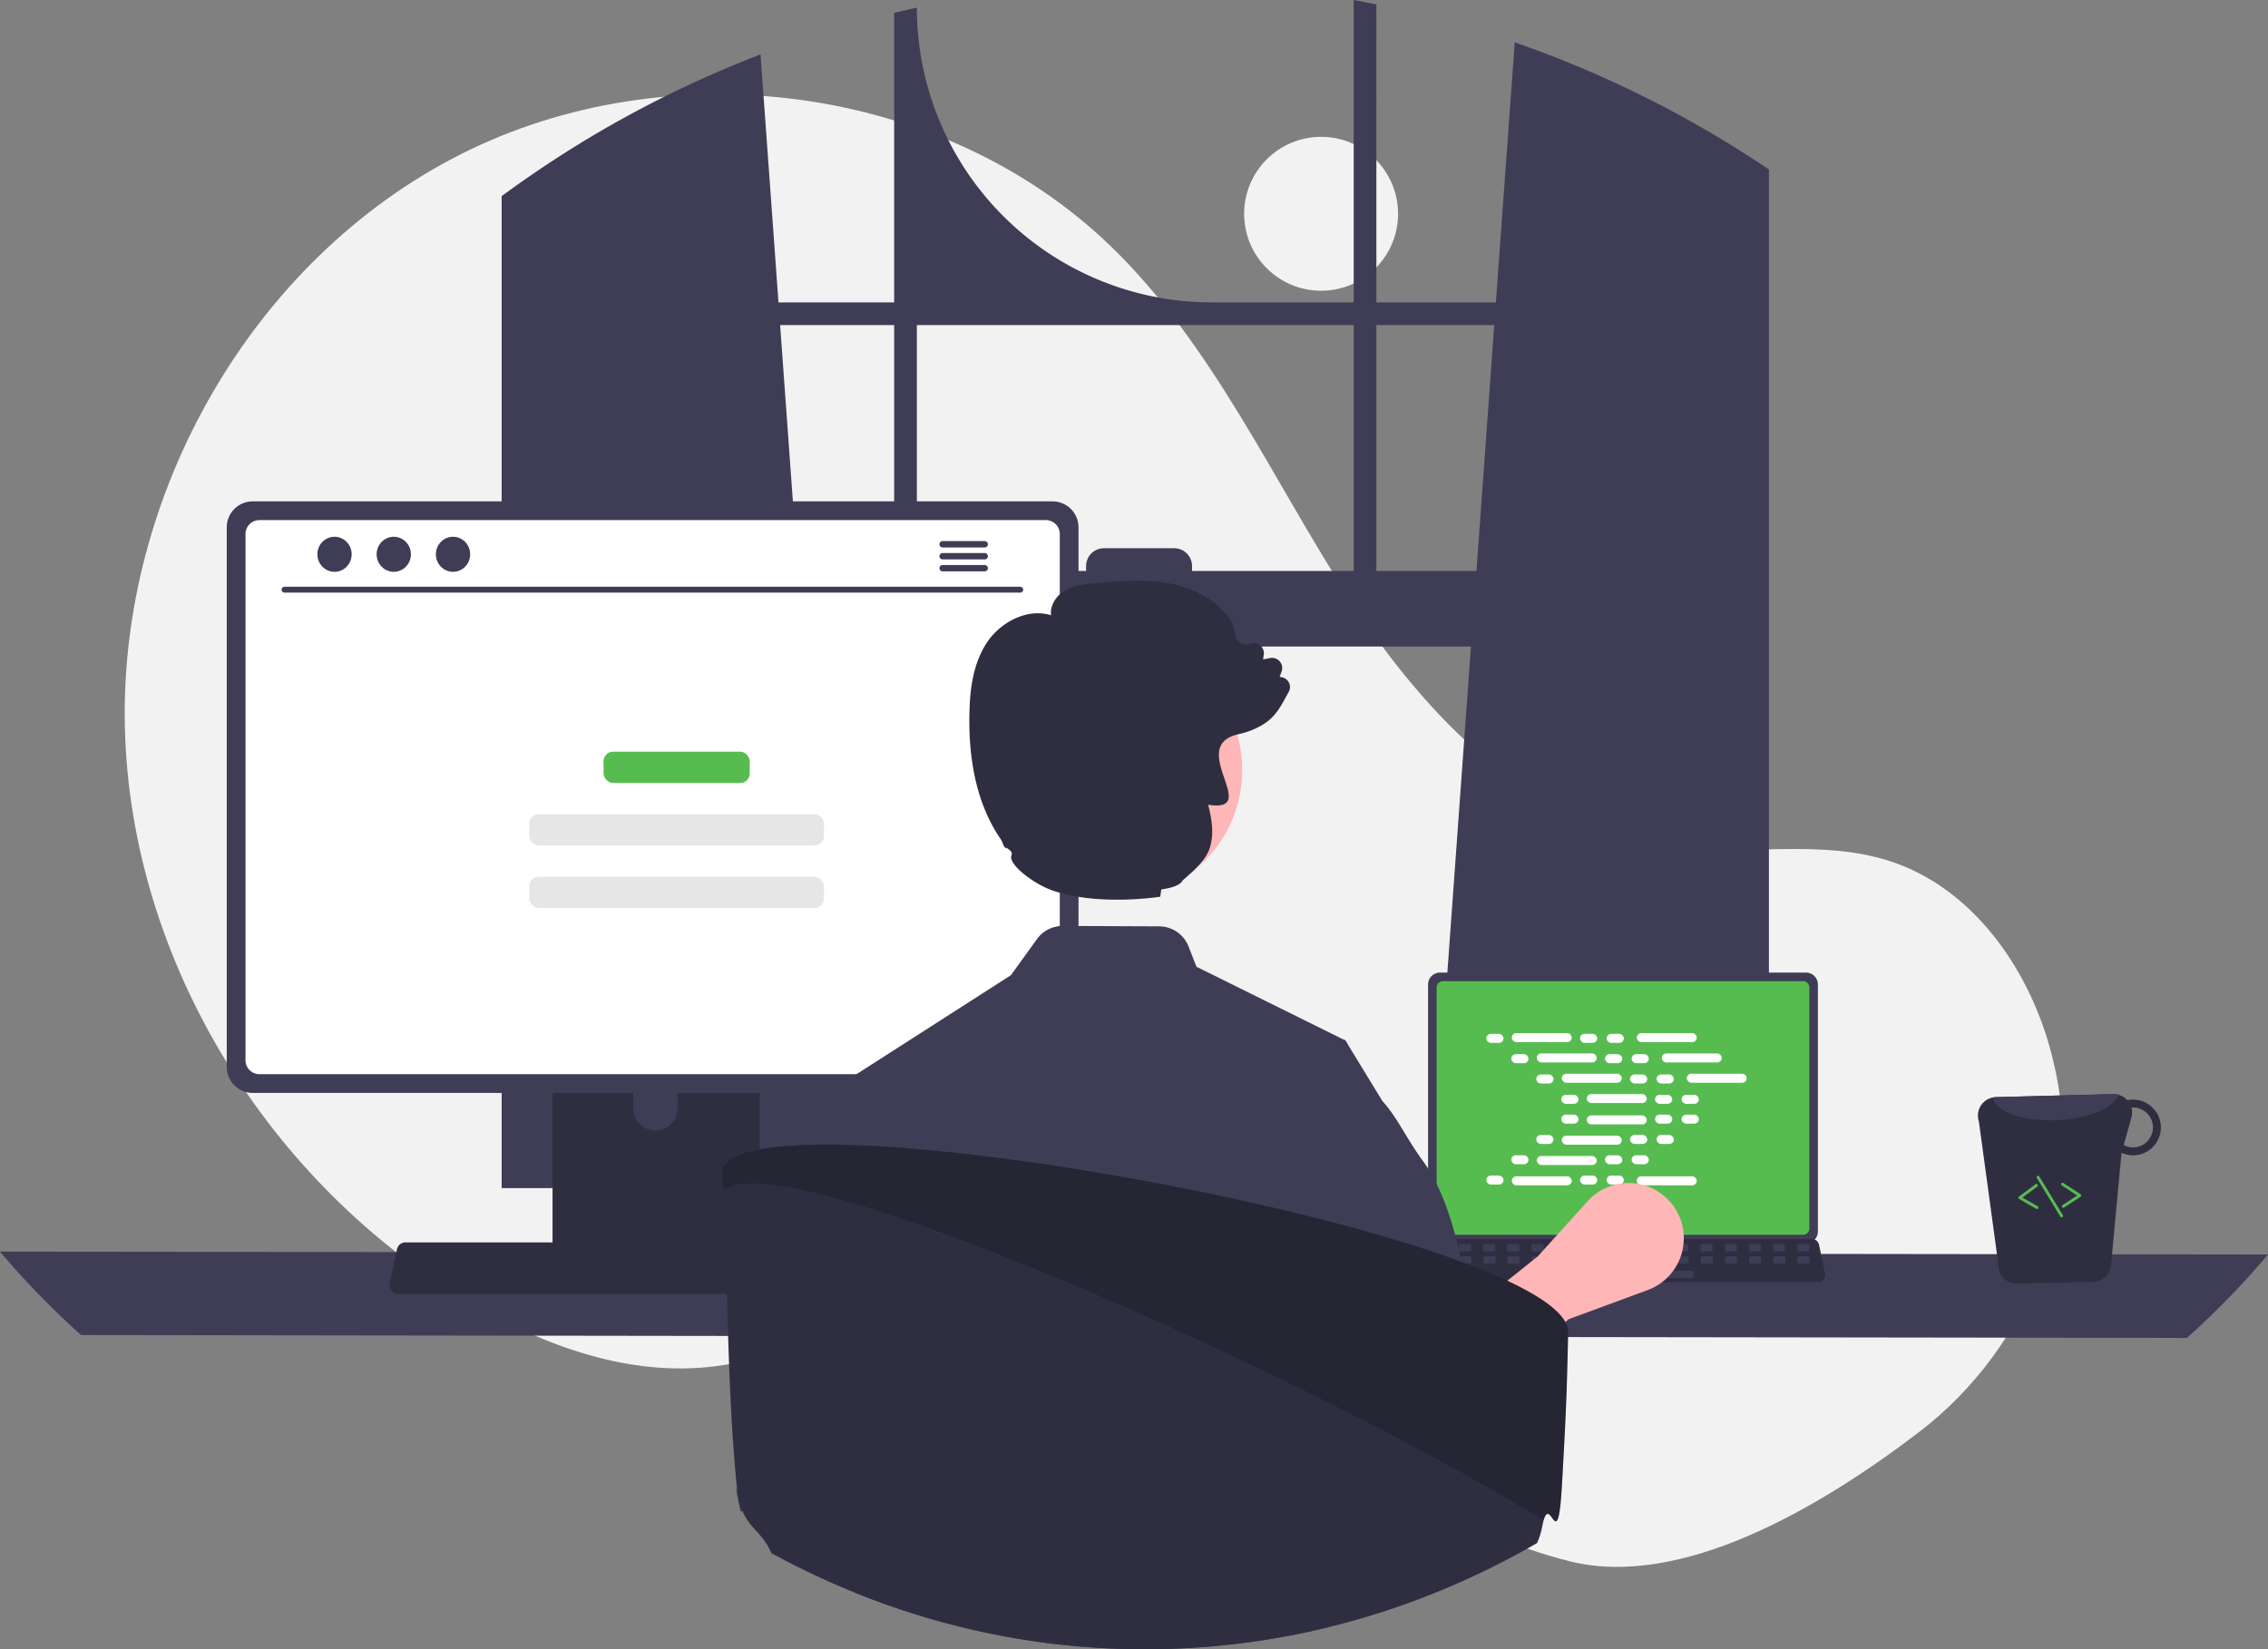 <svg xmlns="http://www.w3.org/2000/svg" data-name="Layer 1" width="786.82" height="572.258"><rect width="100%" height="100%" fill="#808080" stroke="none"/><circle cx="458.321" cy="74.182" r="26.701" fill="#f2f2f2"/><path d="M665.447 497.152c39.688-30.229 58.644-81.026 46.777-129.482q-.442-1.806-.934-3.604c-7.867-28.764-27.331-56.1-55.7-65.291-23.82-7.717-49.82-1.783-74.67-4.852-48.78-6.024-86.6-45.494-113.21-86.82-26.611-41.325-47.062-87.583-82.422-121.723-58.285-56.276-153.362-68.392-225.627-31.76C87.397 90.25 41.365 171.52 43.328 252.513c1.963 80.995 50.046 158.432 119.875 199.517 25.652 15.093 55.321 25.786 84.848 22.044 25.62-3.246 48.9-17.012 74.399-21.1 40.09-6.425 79.927 11.701 114.602 32.824 34.676 21.123 68.17 46.16 107.575 55.953 38.261 9.508 85.663-17.822 120.82-44.6z" fill="#f2f2f2"/><path d="M608.426 55.32c-.87-.58-1.75-1.13-2.62-1.69a380.24 380.24 0 00-80.31-38.93l-6.54 90.22h-41.46V1.53c-2.61-.54-5.24-1.05-7.87-1.53v104.92h-49.27A102.27 102.27 0 01318.086 2.65c-2.64.57-5.26 1.18-7.88 1.83v100.44h-40.13l-6.23-86.03a380.858 380.858 0 00-81.94 43.53c-.44.3-.88.61-1.31.91-2.21 1.55-4.39 3.13-6.56 4.73v344.19h118.27l-2.09-28.95-11.5-158.95h231.59l-11.5 158.95-2.09 28.95h116.96V58.8q-2.61-1.77-5.25-3.48zM310.206 198.1h-33.39l-6.17-85.3h39.56zm159.42 0h-56.08v-1.69a6.18 6.18 0 00-6.19-6.18h-24.38a6.178 6.178 0 00-6.18 6.18v1.69h-58.71v-85.3h151.54zm7.87 0v-85.3h40.89l-6.17 85.3zM0 434.29a289.003 289.003 0 0028.12 28.95l730.58 1a289.003 289.003 0 0028.12-28.95z" fill="#3f3d56"/><path d="M495.43 341.591v85.704a4.122 4.122 0 004.119 4.12h127.004a4.122 4.122 0 004.12-4.12v-85.704a4.124 4.124 0 00-4.12-4.114H499.55a4.124 4.124 0 00-4.12 4.114z" fill="#3f3d56"/><path d="M498.41 342.658v83.58a2.205 2.205 0 002.2 2.201h124.886a2.205 2.205 0 002.202-2.2v-83.581a2.206 2.206 0 00-2.202-2.206H500.611a2.206 2.206 0 00-2.202 2.206z" fill="#57bc50"/><path d="M492.774 444.01a2.47 2.47 0 001.943.93H630.71a2.502 2.502 0 002.446-3.016l-2.11-10.027a2.507 2.507 0 00-1.559-1.818 2.425 2.425 0 00-.888-.168H496.82a2.424 2.424 0 00-.888.168 2.507 2.507 0 00-1.558 1.818l-2.111 10.027a2.5 2.5 0 00.51 2.086z" fill="#2f2e41"/><rect x="830.034" y="595.588" width="4.188" height="2.513" rx=".488" transform="rotate(-180 728.833 514.91)" fill="#3f3d56"/><rect x="821.657" y="595.588" width="4.188" height="2.513" rx=".488" transform="rotate(-180 720.456 514.91)" fill="#3f3d56"/><rect x="813.28" y="595.588" width="4.188" height="2.513" rx=".488" transform="rotate(-180 712.08 514.91)" fill="#3f3d56"/><rect x="804.903" y="595.588" width="4.188" height="2.513" rx=".488" transform="rotate(-180 703.702 514.91)" fill="#3f3d56"/><rect x="796.526" y="595.588" width="4.188" height="2.513" rx=".488" transform="rotate(-180 695.325 514.91)" fill="#3f3d56"/><rect x="788.149" y="595.588" width="4.188" height="2.513" rx=".488" transform="rotate(-180 686.948 514.91)" fill="#3f3d56"/><rect x="779.772" y="595.588" width="4.188" height="2.513" rx=".488" transform="rotate(-180 678.571 514.91)" fill="#3f3d56"/><rect x="771.395" y="595.588" width="4.188" height="2.513" rx=".488" transform="rotate(-180 670.194 514.91)" fill="#3f3d56"/><rect x="763.018" y="595.588" width="4.188" height="2.513" rx=".488" transform="rotate(-180 661.817 514.91)" fill="#3f3d56"/><rect x="754.641" y="595.588" width="4.188" height="2.513" rx=".488" transform="rotate(-180 653.44 514.91)" fill="#3f3d56"/><rect x="746.264" y="595.588" width="4.188" height="2.513" rx=".488" transform="rotate(-180 645.063 514.91)" fill="#3f3d56"/><rect x="737.887" y="595.588" width="4.188" height="2.513" rx=".488" transform="rotate(-180 636.686 514.91)" fill="#3f3d56"/><rect x="729.51" y="595.588" width="4.188" height="2.513" rx=".488" transform="rotate(-180 628.31 514.91)" fill="#3f3d56"/><rect x="721.133" y="595.588" width="4.188" height="2.513" rx=".488" transform="rotate(-180 619.932 514.91)" fill="#3f3d56"/><rect x="712.756" y="595.588" width="4.188" height="2.513" rx=".488" transform="rotate(-180 611.555 514.91)" fill="#3f3d56"/><rect x="704.379" y="595.588" width="4.188" height="2.513" rx=".488" transform="rotate(-180 603.178 514.91)" fill="#3f3d56"/><rect x="830.133" y="599.777" width="4.188" height="2.513" rx=".488" transform="rotate(-180 728.932 519.098)" fill="#3f3d56"/><rect x="821.756" y="599.777" width="4.188" height="2.513" rx=".488" transform="rotate(-180 720.555 519.098)" fill="#3f3d56"/><rect x="813.379" y="599.777" width="4.188" height="2.513" rx=".488" transform="rotate(-180 712.178 519.098)" fill="#3f3d56"/><rect x="805.002" y="599.777" width="4.188" height="2.513" rx=".488" transform="rotate(-180 703.801 519.098)" fill="#3f3d56"/><rect x="796.625" y="599.777" width="4.188" height="2.513" rx=".488" transform="rotate(-180 695.424 519.098)" fill="#3f3d56"/><rect x="788.248" y="599.777" width="4.188" height="2.513" rx=".488" transform="rotate(-180 687.047 519.098)" fill="#3f3d56"/><rect x="779.871" y="599.777" width="4.188" height="2.513" rx=".488" transform="rotate(-180 678.67 519.098)" fill="#3f3d56"/><rect x="771.494" y="599.777" width="4.188" height="2.513" rx=".488" transform="rotate(-180 670.293 519.098)" fill="#3f3d56"/><rect x="763.117" y="599.777" width="4.188" height="2.513" rx=".488" transform="rotate(-180 661.916 519.098)" fill="#3f3d56"/><rect x="754.74" y="599.777" width="4.188" height="2.513" rx=".488" transform="rotate(-180 653.54 519.098)" fill="#3f3d56"/><rect x="746.363" y="599.777" width="4.188" height="2.513" rx=".488" transform="rotate(-180 645.162 519.098)" fill="#3f3d56"/><rect x="737.986" y="599.777" width="4.188" height="2.513" rx=".488" transform="rotate(-180 636.785 519.098)" fill="#3f3d56"/><rect x="729.609" y="599.777" width="4.188" height="2.513" rx=".488" transform="rotate(-180 628.408 519.098)" fill="#3f3d56"/><rect x="721.232" y="599.777" width="4.188" height="2.513" rx=".488" transform="rotate(-180 620.031 519.098)" fill="#3f3d56"/><rect x="712.855" y="599.777" width="4.188" height="2.513" rx=".488" transform="rotate(-180 611.654 519.098)" fill="#3f3d56"/><rect x="704.478" y="599.777" width="4.188" height="2.513" rx=".488" transform="rotate(-180 603.277 519.098)" fill="#3f3d56"/><rect x="760.604" y="604.803" width="33.508" height="2.513" rx=".488" transform="rotate(-180 674.063 524.124)" fill="#3f3d56"/><rect x="515.631" y="358.737" width="5.966" height="3.122" rx="1.561" fill="#fff"/><rect x="548.154" y="358.737" width="5.966" height="3.122" rx="1.561" fill="#fff"/><rect x="557.369" y="358.737" width="5.966" height="3.122" rx="1.561" fill="#fff"/><rect x="524.477" y="358.477" width="20.796" height="3.122" rx="1.561" fill="#fff"/><rect x="567.841" y="358.477" width="20.796" height="3.122" rx="1.561" fill="#fff"/><rect x="524.304" y="365.784" width="5.966" height="3.122" rx="1.561" fill="#fff"/><rect x="556.827" y="365.784" width="5.966" height="3.122" rx="1.561" fill="#fff"/><rect x="566.042" y="365.784" width="5.966" height="3.122" rx="1.561" fill="#fff"/><rect x="533.15" y="365.523" width="20.796" height="3.122" rx="1.561" fill="#fff"/><rect x="576.514" y="365.523" width="20.796" height="3.122" rx="1.561" fill="#fff"/><rect x="532.977" y="372.83" width="5.966" height="3.122" rx="1.561" fill="#fff"/><rect x="565.5" y="372.83" width="5.966" height="3.122" rx="1.561" fill="#fff"/><rect x="574.715" y="372.83" width="5.966" height="3.122" rx="1.561" fill="#fff"/><rect x="541.823" y="372.57" width="20.796" height="3.122" rx="1.561" fill="#fff"/><rect x="585.187" y="372.57" width="20.796" height="3.122" rx="1.561" fill="#fff"/><rect x="541.649" y="379.877" width="5.966" height="3.122" rx="1.561" fill="#fff"/><rect x="574.172" y="379.877" width="5.966" height="3.122" rx="1.561" fill="#fff"/><rect x="583.387" y="379.877" width="5.966" height="3.122" rx="1.561" fill="#fff"/><rect x="550.496" y="379.617" width="20.796" height="3.122" rx="1.561" fill="#fff"/><rect x="548.154" y="407.898" width="5.966" height="3.122" rx="1.561" fill="#fff"/><rect x="557.369" y="407.898" width="5.966" height="3.122" rx="1.561" fill="#fff"/><rect x="567.841" y="408.158" width="20.796" height="3.122" rx="1.561" fill="#fff"/><rect x="515.631" y="407.898" width="5.966" height="3.122" rx="1.561" fill="#fff"/><rect x="524.477" y="408.158" width="20.796" height="3.122" rx="1.561" fill="#fff"/><rect x="524.304" y="400.851" width="5.966" height="3.122" rx="1.561" fill="#fff"/><rect x="556.827" y="400.851" width="5.966" height="3.122" rx="1.561" fill="#fff"/><rect x="566.042" y="400.851" width="5.966" height="3.122" rx="1.561" fill="#fff"/><rect x="533.15" y="401.111" width="20.796" height="3.122" rx="1.561" fill="#fff"/><rect x="532.977" y="393.804" width="5.966" height="3.122" rx="1.561" fill="#fff"/><rect x="565.5" y="393.804" width="5.966" height="3.122" rx="1.561" fill="#fff"/><rect x="574.715" y="393.804" width="5.966" height="3.122" rx="1.561" fill="#fff"/><rect x="541.823" y="394.064" width="20.796" height="3.122" rx="1.561" fill="#fff"/><rect x="541.649" y="386.758" width="5.966" height="3.122" rx="1.561" fill="#fff"/><rect x="574.172" y="386.758" width="5.966" height="3.122" rx="1.561" fill="#fff"/><rect x="583.387" y="386.758" width="5.966" height="3.122" rx="1.561" fill="#fff"/><rect x="550.496" y="387.018" width="20.796" height="3.122" rx="1.561" fill="#fff"/><path d="M504.917 490.482l-13.35-21.102 41.903-33.403 17.295-19.16a19.161 19.161 0 0132.418 6.827 19.161 19.161 0 01-11.57 23.991l-27.349 10.075z" fill="#ffb6b6"/><path d="M191.69 337.48v102.56h71.85V337.48a3.448 3.448 0 00-2.43-3.3 3.175 3.175 0 00-1.03-.16h-64.92a3.463 3.463 0 00-3.47 3.46zm28.04 35.24a7.67 7.67 0 0115.34 0v11.9a7.67 7.67 0 01-15.34 0z" fill="#2f2e41"/><path d="M191.47 436.76v9.89a1.946 1.946 0 001.93 1.94h68.43a1.94 1.94 0 001.93-1.94v-9.89zM78.66 182.96v187.26a9.007 9.007 0 009 9h277.5a9.007 9.007 0 009-9V182.96a9.011 9.011 0 00-9-8.99H87.66a9.012 9.012 0 00-9 8.99z" fill="#3f3d56"/><path d="M85.17 185.29v182.62a4.818 4.818 0 004.81 4.81h272.87a4.818 4.818 0 004.81-4.81V185.29a4.82 4.82 0 00-4.81-4.82H89.98a4.82 4.82 0 00-4.81 4.82z" fill="#fff"/><path d="M135.81 447.92a2.948 2.948 0 002.32 1.11h162.34a2.987 2.987 0 002.92-3.6l-2.52-11.97a2.993 2.993 0 00-1.86-2.17 2.895 2.895 0 00-1.06-.2H140.64a2.894 2.894 0 00-1.06.2 2.992 2.992 0 00-1.86 2.17l-2.52 11.97a2.985 2.985 0 00.61 2.49z" fill="#2f2e41"/><path d="M353.994 205.628H98.671a1.016 1.016 0 010-2.031h255.323a1.016 1.016 0 010 2.03z" fill="#3f3d56"/><ellipse cx="116.051" cy="192.33" rx="5.95" ry="6.083" fill="#3f3d56"/><ellipse cx="136.607" cy="192.33" rx="5.95" ry="6.083" fill="#3f3d56"/><ellipse cx="157.163" cy="192.33" rx="5.95" ry="6.083" fill="#3f3d56"/><path d="M341.616 187.75h-14.6a1.105 1.105 0 000 2.21h14.6a1.105 1.105 0 000-2.21zm0 4.15h-14.6a1.105 1.105 0 000 2.21h14.6a1.105 1.105 0 000-2.21zm0 4.15h-14.6a1.105 1.105 0 000 2.21h14.6a1.105 1.105 0 000-2.21z" fill="#3f3d56"/><path d="M693.596 441.101a6.416 6.416 0 006.183 4.331l26.492-.682a6.329 6.329 0 005.98-4.657l3.75-40.087a9.794 9.794 0 004.237.871 9.661 9.661 0 10-.485-19.317 8.184 8.184 0 00-1.736.181 6.548 6.548 0 00-4.874-2.103l-40.75 1.052a5.853 5.853 0 00-1.006.125 6.365 6.365 0 00-4.873 8.265zm43.173-43.817l2.668-9.552a6.506 6.506 0 00.02-3.375c.13 0 .244-.062.373-.062a6.91 6.91 0 01.324 13.817 6.505 6.505 0 01-3.385-.828z" fill="#2f2e41"/><path d="M691.387 380.815c.869 4.964 10.63 8.454 22.366 7.847 10.793-.497 19.618-4.287 21.235-8.778a6.025 6.025 0 00-1.845-.246l-40.75 1.052a5.853 5.853 0 00-1.006.125z" fill="#3f3d56"/><path d="M715.904 419.073a.497.497 0 00.151-.066l5.753-3.766a.5.5 0 000-.836l-5.98-3.917a.5.5 0 10-.547.836l5.34 3.498-5.113 3.348a.5.5 0 00.396.903zm-9.086.419a.5.5 0 00.126-.918l-5.303-3.04 5.125-3.808a.5.5 0 10-.596-.802l-5.738 4.263a.5.5 0 00.049.834l5.965 3.42a.5.5 0 00.372.051zm8.514 2.881a.482.482 0 00.137-.058.5.5 0 00.168-.687l-8.156-13.408a.5.5 0 00-.854.52l8.155 13.409a.5.5 0 00.55.224z" fill="#57bc50"/><rect x="209.385" y="260.827" width="50.719" height="10.846" rx="3.264" fill="#57bc50"/><rect x="183.626" y="282.519" width="102.236" height="10.846" rx="3.264" fill="#e6e6e6"/><rect x="183.626" y="304.21" width="102.236" height="10.846" rx="3.264" fill="#e6e6e6"/><path d="M290.711 376.846l.217.684.011.023 6.526 19.838 7.506 22.861 14.122 42.961.137 6.674v.023l1.05 53.684-2.91 7.278 3.275 11.933s-1.506-18.037-9.582-7.68c-4.575 5.887-9.925 11.91-14.317 17.557q9.6 3.885 19.507 7.027c1.426.457 2.863.89 4.3 1.324l.925.273a266.863 266.863 0 0067.35 10.826c1.187.035 2.35.057 3.48.08.4.012.787.023 1.175.023 1.278.011 2.544.023 3.821.023q3.868 0 7.7-.114a266.853 266.853 0 0056.092-7.586c-.125-7.586-.468-16.45-.958-25.919-.228-4.643-5.35-9.673-5.658-14.533-.217-3.65 4.38-7.084 4.14-10.792-1.55-22.826-3.49-14.064-4.927-30.228q-.223-2.379-.411-4.552c-.924-10.381-1.563-16.872-1.563-16.872l6.137-38.683 9.64-60.735-.742-1.22-.832-.411-50.844-25.166-2.761-7.072a10.979 10.979 0 00-10.141-6.948l-33.493-.136a10.931 10.931 0 00-8.91 4.528l-9.069 12.56z" fill="#3f3d56"/><path d="M326.816 453.654l-7.586 16.233-5.179 11.088-8.909 46.646-4.46 4.734-3.822-16.76-39.998 8.882c-1.312-7.29-.351.246-1.16-7.75a38.6 38.6 0 01.706-.685c.64-.593 1.175-1.152 1.164-1.688-.456-27.584.913-74.526 12.343-102.966a60.053 60.053 0 017.027-13.107c.228-.308.445-.616.662-.924 5.27-7.38 8.601-14.648 13.324-19.815v-.012a.53.53 0 00.08-.08.157.157 0 00.045-.034l32.444-17.203 1.392 39.106.992 28.108zm116.985 4.61l9.476 20.275 3.308 7.061 8.907 46.642 4.445 4.723 3.83-16.756 1.8-.369 32.459-6.722 9.46 30.046a17.984 17.984 0 00-3.26-22.506c-.647-.584-1.185-1.153-1.17-1.692.539-32.443-1.446-91.683-19.367-116.066-5.692-7.737-9.107-15.444-14.076-20.828-.015-.016-.015-.031-.03-.031l-12.092-19.798-.738-1.216-.83-.415z" fill="#3f3d56"/><circle data-name="Ellipse 5" cx="386.397" cy="267.201" r="44.558" fill="#ffb6b6"/><path d="M446.622 236.077a3.76 3.76 0 00-2.69-1.19l.67-1.86a3.528 3.528 0 00-3.96-4.7l-2.44.47.23-1.63a3.534 3.534 0 00-4.73-3.82 3.766 3.766 0 01-3.24-.23 3.846 3.846 0 01-1.92-2.61l-.85-4.1-.09-.22c-4.14-6.9-12.1-11.92-21.84-13.76-8.67-1.65-17.56-.81-26.13-.02-3.4.32-7.24.68-10.44 2.64-2.72 1.68-5.02 5.04-4.55 8.43-8.45-2.59-17.51 2.58-22 9.1-5.32 7.76-6.19 17.48-6.33 25.08-.38 17.98 3.33 32.69 11 43.73.56.8.7 2.47 1.81 3.03l-.23-.37c1.24.62 2.5 1.62 2.03 2.69-1.35 3.08 7.62 9.89 13.94 12.14 11.53 4.11 26.86 3.76 37.64 2.28l.38-2.55c3.89-.53 6.63-1.54 7.4-3.12 1.36-1.16 2.52-2.2 3.53-3.16l.01-.01c.02-.02.06-.05.08-.07 4.87-4.67 6-7.33 6.51-11.38.49-3.97-.38-8-1.27-11.63 18.74 2.9-7.38-19.96 10.08-24.38a5.434 5.434 0 01.61-.15c.51-.12 1.02-.24 1.51-.38a26.448 26.448 0 006.72-2.87c4.88-2.97 6.49-6.91 9.01-11.35a3.427 3.427 0 00-.45-4.03zm97.37 225.36c-.01 1.75-.03 4.2-.11 7.23l-.03 1.29c-.13 5.57-.26 10.24-.47 15.43-.01.36-.02.71-.04 1.07-.28 7.24-.72 15.67-1.48 29.02-1.41 24.66-3.87 3.39-6.34 12.04-.12.43-.25.94-.37 1.54a27.916 27.916 0 01-1.88 6.33c-1.31.78-2.66 1.53-3.99 2.28-3.79 2.11-7.64 4.14-11.52 6.07-2.18 1.08-4.37 2.14-6.57 3.16-.35.16-.69.32-1.03.47a270.887 270.887 0 01-34.75 13.26c-2.32.7-4.63 1.38-6.97 2.01-2.44.68-4.88 1.32-7.35 1.92a266.893 266.893 0 01-56.09 7.59c-2.55.08-5.12.11-7.7.11-1.28 0-2.54-.01-3.82-.02-.39 0-.78-.01-1.17-.02-1.13-.03-2.3-.05-3.48-.08a266.663 266.663 0 01-67.35-10.83l-.93-.27c-1.44-.44-2.87-.87-4.3-1.33q-9.9-3.135-19.51-7.02-7.335-2.955-14.5-6.34a.339.339 0 01-.12-.06c-1-.46-2.01-.94-3.01-1.43-.13-.07-.27-.14-.41-.21q-5.595-2.73-11.07-5.72c-3.07-7.05-7.39-8.4-10.07-14.6a25.874 25.874 0 01-1.68-5.74c0-.02-.01-.04-.01-.07.28 3.72-1.19-6.6-.01-.04a52.001 52.001 0 00-.16-1.75c-3.43-33.49-3.21-71.79-4.7-103.35q-.15-3.06-.31-5.86c-.03-.62-.07-1.23-.11-1.83.07-.18.15-.37.24-.55a1.002 1.002 0 01.07-.15 1.623 1.623 0 01.1-.18l.07-.1a.917.917 0 01.05-.1c.09-.14.19-.29.3-.43.05-.06.09-.11.14-.16a.808.808 0 01.12-.14.637.637 0 01.11-.13c.04-.04.08-.09.13-.14a.302.302 0 01.08-.08 2.033 2.033 0 01.26-.25 9.624 9.624 0 011.14-.9c.14-.09.29-.18.43-.28a19.135 19.135 0 013.17-1.52c.38-.14.76-.27 1.17-.41.15-.04.29-.09.44-.14.22-.07.44-.14.67-.19 1.14-.34 2.37-.63 3.7-.9.16-.03.33-.06.5-.1.24-.05.49-.09.74-.13.34-.06.69-.12 1.04-.18 2.97-.47 6.34-.82 10.06-1.05l1.05-.06 1.24-.06c.35-.02.71-.03 1.07-.04.35-.02.71-.03 1.08-.04 1.01-.03 2.05-.06 3.11-.08 3.02-.06 6.2-.04 9.54.03 1.55.04 3.13.08 4.75.15.11 0 .21.01.31.01 1.41.05 2.83.11 4.29.19 1.02.05 2.05.1 3.08.16.97.06 1.95.12 2.94.19.77.04 1.54.1 2.32.15.66.05 1.32.1 1.98.14l.9.06c.49.04.98.07 1.48.12 1.1.09 2.2.18 3.32.27 1.11.1 2.24.2 3.37.3s2.27.21 3.41.32l.34.03c1.04.11 2.08.21 3.13.32.24.02.49.04.73.07 1.001.1 2.022.218 3.032.325l.93.1c.791.087 1.571.161 2.368.255 1.05.12 2.12.23 3.16.37.81.09 1.62.18 2.43.28 1.27.15 2.56.31 3.85.48.49.06.98.12 1.47.19 3.68.46 7.4.97 11.18 1.5 5.73.81 11.55 1.69 17.41 2.64q8.805 1.425 17.71 3.01c1.5.27 3 .54 4.51.82l2.04.39c1.16.21 2.32.43 3.48.65 1.16.22 2.32.44 3.48.67l4.15.81c9.09 1.8 18.13 3.72 26.95 5.73 1.45.33 2.9.67 4.34 1q4.32 1.005 8.56 2.04c.78.18 1.55.37 2.32.56 1.92.48 3.84.96 5.73 1.45l.33.09c1.39.34 2.75.69 4.11 1.05q4.815 1.26 9.47 2.55 3.09.855 6.11 1.73c3.01.87 5.96 1.75 8.83 2.64.71.22 1.42.44 2.12.65 2.1.65 4.17 1.31 6.18 1.97 1.6.52 3.16 1.05 4.7 1.58q2.31.795 4.53 1.59c.95.34 1.89.7 2.83 1.04 1.35.5 2.68 1 3.98 1.5.4.15.79.31 1.18.46.25.11.49.2.73.3.47.19.95.37 1.41.56.47.18.93.37 1.39.57.45.18.91.37 1.35.56.45.18.89.37 1.33.57.37.15.73.31 1.08.47.71.31 1.42.62 2.11.94.34.16.68.31 1.02.47l.78.36c.11.06.22.11.33.16.25.12.51.25.76.37.58.27 1.15.56 1.71.83.75.38 1.48.76 2.18 1.13.71.38 1.4.76 2.06 1.13.11.06.21.12.32.18.15.08.3.17.45.25.51.29 1 .59 1.49.88.96.59 1.87 1.17 2.72 1.75.19.13.37.26.56.38.63.45 1.23.89 1.79 1.34 0 .01 0 .01.01.01.19.14.37.29.55.43.15.14.31.26.46.4.52.45 1 .88 1.44 1.32a5.667 5.667 0 01.42.43 1.208 1.208 0 01.16.16c.2.2.38.4.55.6a.553.553 0 01.07.09c.24.28.46.56.67.84.1.14.21.28.3.42.12.17.24.35.34.52.09.14.17.29.25.43a7.257 7.257 0 01.54 1.13 5.241 5.241 0 01.27.82 5.844 5.844 0 01.17.81z" fill="#2f2e41"/><path d="M543.992 461.437c-.01 1.75-.03 4.2-.11 7.23-.01.42-.03.85-.04 1.29-.1 4.25-.25 9.5-.46 15.43-.01.36-.02.71-.04 1.07-.28 7.24-.72 15.67-1.48 29.02-1.41 24.66-3.87 3.39-6.34 12.04-6.86-4.22-14.38-8.64-22.42-13.18q-2.175-1.23-4.39-2.47c-16.08-8.97-34.04-18.37-52.79-27.68-.74-.37-1.49-.74-2.23-1.1-42.95-21.23-89.83-41.88-127.81-55.66-7.33-2.66-14.33-5.06-20.91-7.17-13.86-4.43-25.84-7.53-35.06-8.87-9.6-1.4-16.23-.9-18.91 1.99q-.15-3.06-.31-5.86l-.12-1.83c.062-.165.142-.322.22-.48.01-.024.019-.047.03-.07a1.002 1.002 0 01.07-.15 1.623 1.623 0 01.1-.18 1.06 1.06 0 01.12-.2c.09-.14.19-.29.3-.43a3.483 3.483 0 01.26-.3.637.637 0 01.11-.13c.04-.04.08-.09.13-.14a.302.302 0 01.08-.08 2.033 2.033 0 01.26-.25 9.624 9.624 0 011.14-.9c.14-.09.29-.18.43-.28a19.135 19.135 0 013.17-1.52c.38-.14.76-.27 1.17-.41.15-.04.29-.09.44-.14.22-.07.44-.14.67-.19 1.14-.34 2.37-.63 3.7-.9.4-.08.82-.16 1.24-.23.34-.06.69-.12 1.04-.18 2.97-.47 6.34-.82 10.06-1.05l1.05-.06 1.24-.06c.35-.02.71-.03 1.07-.04.35-.02.71-.03 1.08-.04 1.01-.03 2.05-.06 3.11-.08 3.02-.05 6.2-.03 9.54.04 1.55.03 3.13.08 4.75.15.1 0 .21.01.31.01 1.41.04 2.84.11 4.29.18 1.02.05 2.05.1 3.08.16.97.06 1.95.12 2.94.19.77.04 1.54.1 2.32.15.66.05 1.32.1 1.98.14l2.38.18c1.1.09 2.2.18 3.32.27 1.11.1 2.24.2 3.37.3s2.27.21 3.41.32l.34.03c1.04.11 2.08.21 3.13.32q8.73.885 17.97 2.07 5.52.705 11.18 1.51c5.73.81 11.55 1.69 17.41 2.63q8.805 1.425 17.71 3.01c1.5.27 3 .54 4.51.82q2.76.51 5.52 1.04c1.16.22 2.32.44 3.48.67l4.15.81c9.09 1.8 18.13 3.72 26.95 5.73 1.45.33 2.9.67 4.34 1q4.32 1.005 8.56 2.04c.78.19 1.55.38 2.32.57q2.895.72 5.73 1.44v.01c.11.02.22.05.33.08 1.38.35 2.75.7 4.11 1.06q4.815 1.26 9.47 2.54c2.06.58 4.1 1.15 6.11 1.73a705.922 705.922 0 0110.95 3.29q3.15.99 6.18 1.97c1.6.52 3.16 1.05 4.7 1.58q2.31.795 4.53 1.59c.96.34 1.9.69 2.83 1.03 1.36.5 2.68 1 3.98 1.51.4.15.79.31 1.18.46.73.28 1.44.57 2.14.86.47.18.93.37 1.39.57.45.18.91.37 1.35.56.45.18.89.37 1.33.57.37.15.73.31 1.08.47.71.31 1.42.62 2.11.94.34.16.68.31 1.02.47l.78.36c.11.06.22.11.33.16.85.4 1.67.8 2.47 1.2.75.38 1.48.76 2.18 1.13.83.44 1.62.87 2.38 1.31.15.08.3.17.45.25.51.29 1 .59 1.49.88.96.59 1.87 1.17 2.72 1.75.84.58 1.62 1.15 2.35 1.72 0 .01 0 .01.01.01.35.28.69.56 1.01.83.52.45 1 .88 1.44 1.32a5.667 5.667 0 01.42.43 1.208 1.208 0 01.16.16c.21.23.42.46.62.69.24.28.46.56.67.84.1.14.21.28.3.42.12.17.24.35.34.52.09.14.17.29.25.43a7.257 7.257 0 01.54 1.13 6.053 6.053 0 01.27.82 5.844 5.844 0 01.17.81z" opacity=".2"/></svg>